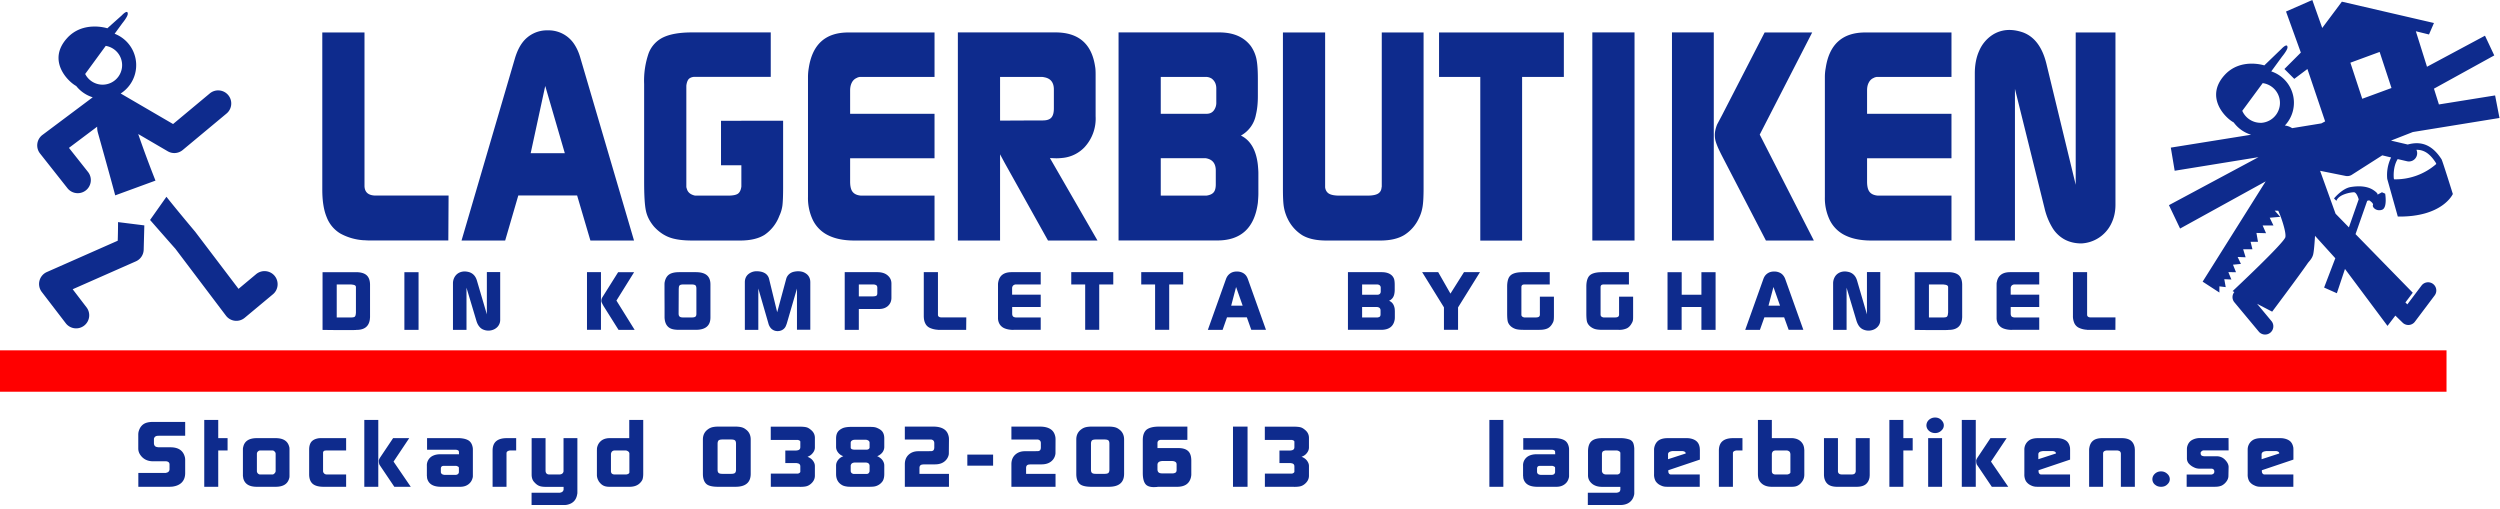 <?xml version="1.0" encoding="UTF-8"?> <svg xmlns="http://www.w3.org/2000/svg" width="388" height="79" fill="none"><path d="M52.26 49.27h2.22c.3 0 .48-.04.58-.12.1-.09.15-.26.17-.52a.4.4 0 0 0 .01-.13v-3.93a.31.31 0 0 0-.13-.27c-.1-.07-.25-.11-.47-.13a.88.88 0 0 0-.17-.02h-2.21v5.12Zm3.07 1.93c-.04.02-.5.03-1.4.03a208.05 208.05 0 0 1-3.87-.03v-8.96h5.18c.75 0 1.3.16 1.65.47.36.32.54.82.54 1.5v5.02l-.03.34c-.15 1.09-.84 1.63-2.07 1.63ZM62.76 51.2h2.2v-8.96h-2.2v8.95ZM72.4 51.2h-2.1V44a2 2 0 0 1 .24-.98c.16-.28.37-.5.65-.66.28-.15.59-.23.92-.23.22 0 .47.04.72.11.6.2 1 .64 1.2 1.35l1.53 5.2v-6.56h2.07v7.42c0 .31-.08.59-.24.84-.15.25-.37.44-.64.59a2.06 2.06 0 0 1-1.75.07c-.25-.1-.46-.27-.63-.49-.18-.22-.32-.5-.43-.86l-1.54-5.15v6.53ZM93.33 46.65c0 .08 0 .16.03.24a6.06 6.06 0 0 0 .37.7L96 51.2h2.5l-2.83-4.55 2.74-4.4h-2.48L93.7 45.8l-.25.4c-.08.16-.12.32-.12.45Zm-2.24-4.41h2.18v8.95H91.1v-8.95ZM105.34 44.78l-.02 3.87c0 .16.02.28.07.37a.4.4 0 0 0 .22.19c.1.04.24.06.42.06h1.34c.26 0 .45-.04.55-.12.11-.08.16-.23.16-.44v-3.93c0-.24-.05-.4-.15-.5-.1-.08-.3-.13-.56-.13h-1.34c-.27 0-.45.05-.54.13-.1.09-.14.26-.14.5Zm-2.2 4.5V47.7l-.01-1.99v-1.56c0-.17.01-.32.05-.46.12-.52.36-.89.7-1.11.35-.23.87-.34 1.54-.34H108c.76 0 1.33.16 1.7.47.38.32.56.8.56 1.44v5.12c0 1.28-.76 1.92-2.28 1.92h-2.56c-.48 0-.86-.04-1.16-.14-.3-.1-.53-.26-.7-.47-.17-.2-.3-.49-.37-.84-.03-.2-.05-.35-.05-.47ZM117.69 51.2h-2.09V43.8c0-.5.17-.92.52-1.23a2 2 0 0 1 1.39-.47c.16 0 .35.02.57.06.23.05.42.12.6.22a1.42 1.42 0 0 1 .68.9l1.26 5.18 1.4-5.18c.08-.3.24-.54.46-.74.22-.19.49-.32.81-.38.21-.04.4-.06.57-.06.29 0 .55.04.78.12.22.08.42.2.6.35.17.15.3.33.39.54.09.21.13.44.13.69v7.38h-2.07v-6.4l-1.57 5.4c-.07.22-.15.4-.22.55-.12.2-.29.37-.51.49-.23.12-.47.17-.71.17-.36 0-.67-.12-.95-.36a1.79 1.79 0 0 1-.48-.86l-1.56-5.4v6.41ZM133.3 46h2.1c.3 0 .5-.04.61-.1.1-.08.15-.2.15-.4v-.88c-.01-.16-.06-.27-.14-.34a.85.85 0 0 0-.42-.13h-2.31V46Zm0 5.2h-2.2v-8.96h5.06c.67 0 1.2.16 1.6.5.39.33.59.75.59 1.27v2.21c0 .54-.2.98-.6 1.32-.2.15-.4.26-.62.32-.22.07-.49.1-.8.1h-3.04v3.23ZM145.55 51.18a3.36 3.36 0 0 1-1.25-.3c-.32-.15-.56-.39-.7-.7-.16-.3-.23-.7-.23-1.18v-6.76h2.2v6.62c0 .26.2.4.55.4h3.85l-.02 1.93h-4.4ZM157.32 51.2c-.54 0-.99-.08-1.35-.22a1.65 1.65 0 0 1-.81-.64 1.86 1.86 0 0 1-.27-1.02v-5.15c0-.14.01-.27.04-.4.19-1.02.88-1.53 2.07-1.53h4.52v1.91H157.59a.5.5 0 0 0-.14.04.5.5 0 0 0-.27.2.6.6 0 0 0-.1.34v1h4.44v1.92h-4.43v1c0 .22.04.36.13.46.09.09.23.14.43.16H161.52v1.92h-4.2ZM168.42 44.15h-2.16v-1.91h6.52v1.91h-2.18v7.04h-2.18v-7.04ZM179.27 44.15h-2.15v-1.91h6.51v1.91h-2.17v7.04h-2.19v-7.04ZM191.08 47.44h1.78l-1.02-2.9-.76 2.9Zm-1.33 3.75h-2.29l2.8-7.85c.1-.28.23-.5.39-.67.16-.17.35-.3.57-.4a2 2 0 0 1 .76-.13c.28 0 .53.05.75.14.22.09.42.22.58.4.16.18.28.4.37.66l2.8 7.85h-2.28l-.69-1.94h-3.08l-.68 1.94ZM211.4 47.65v1.62h2.38c.17-.02.3-.07.38-.14.07-.08.1-.2.1-.36v-.58c0-.32-.17-.5-.53-.54h-2.33Zm0-3.5v1.59h2.39a.5.5 0 0 0 .37-.14.5.5 0 0 0 .13-.36v-.6a.47.47 0 0 0-.23-.41.67.67 0 0 0-.27-.08h-2.4Zm-2.2 7.04v-8.95h5.24c.74 0 1.29.2 1.65.59.14.17.24.35.29.54.05.2.08.48.08.88v.74c0 .3-.04.56-.1.79-.07.22-.16.4-.3.55-.12.14-.28.26-.48.35.5.2.79.63.88 1.26l.02.35v.9c0 .09 0 .22-.02.39-.18 1.08-.88 1.61-2.12 1.61h-5.15ZM224.1 47.7l-3.38-5.46h2.49l1.9 3.33 2.1-3.33h2.48l-3.4 5.47v3.48h-2.19v-3.48ZM234.44 50.6a1.52 1.52 0 0 1-.43-.68c-.06-.24-.1-.66-.1-1.26v-4.2c0-.56.09-1 .24-1.33.16-.32.42-.55.78-.68.35-.14.85-.21 1.48-.21h4.11v1.91h-4.02c-.12.02-.21.05-.27.1a.47.47 0 0 0-.11.28v4.37c0 .04.03.09.05.14.07.11.2.19.4.23h1.72c.25 0 .42-.03.52-.09.1-.05.16-.16.18-.3v-2.84h2.18v2.88c0 .36-.01.62-.04.78-.02.15-.08.3-.16.44-.2.38-.45.65-.76.81-.32.16-.75.24-1.28.24h-2.5c-.51 0-.91-.04-1.2-.13a2.13 2.13 0 0 1-.8-.46ZM246.73 50.6a1.5 1.5 0 0 1-.43-.68c-.06-.24-.1-.66-.1-1.26v-4.2c0-.56.09-1 .25-1.33.15-.32.41-.55.77-.68.36-.14.85-.21 1.49-.21h4.1v1.91h-4.02c-.11.02-.2.05-.27.1a.47.47 0 0 0-.11.28v4.37l.05.14c.07.11.2.19.4.23h1.73c.25 0 .42-.03.51-.09.1-.05.16-.16.18-.3v-2.84h2.18v2.88c0 .36 0 .62-.03.78-.03.15-.08.3-.17.44-.2.38-.45.65-.76.81a2.8 2.8 0 0 1-1.28.24h-2.5c-.5 0-.9-.04-1.2-.13a2.14 2.14 0 0 1-.79-.46ZM261 51.2h-2.2v-8.96h2.2v3.5h3.06v-3.5h2.2v8.95h-2.2v-3.54h-3.07v3.54ZM274.47 47.44h1.79l-1.02-2.9-.77 2.9Zm-1.33 3.75h-2.28l2.8-7.85c.1-.28.22-.5.38-.67.16-.17.35-.3.57-.4a2 2 0 0 1 .76-.13c.28 0 .53.05.75.14.23.09.42.22.58.4.16.18.29.4.38.66l2.8 7.85h-2.28l-.7-1.94h-3.07l-.69 1.94ZM286.59 51.2h-2.09V44a2 2 0 0 1 .24-.98c.15-.28.37-.5.65-.66.28-.15.58-.23.92-.23.22 0 .46.04.72.11.6.2 1 .64 1.2 1.35l1.52 5.2v-6.56h2.07v7.42c0 .31-.07.59-.23.84s-.37.44-.64.59a2.06 2.06 0 0 1-1.75.07c-.25-.1-.46-.27-.64-.49-.17-.22-.31-.5-.43-.86l-1.54-5.15v6.53ZM299.36 49.27h2.23c.28 0 .48-.04.57-.12.1-.09.15-.26.17-.52l.02-.13v-3.93a.31.31 0 0 0-.14-.27c-.1-.07-.25-.11-.47-.13a.88.88 0 0 0-.17-.02h-2.2v5.12Zm3.07 1.93c-.04.02-.5.03-1.4.03a207.74 207.74 0 0 1-3.87-.03v-8.96h5.19c.74 0 1.29.16 1.65.47.35.32.53.82.53 1.5v5.02l-.03.34c-.15 1.09-.84 1.63-2.07 1.63ZM312.3 51.2c-.54 0-1-.08-1.36-.22a1.65 1.65 0 0 1-.8-.64 1.86 1.86 0 0 1-.27-1.02v-5.15c0-.14 0-.27.04-.4.19-1.02.88-1.53 2.07-1.53h4.51v1.91H312.56a.51.51 0 0 0-.13.04.5.5 0 0 0-.27.2c-.06.1-.1.2-.1.34v1h4.43v1.92h-4.43v1c0 .22.05.36.13.46.1.09.24.14.44.16h3.86v1.92h-4.2ZM323.9 51.18a3.36 3.36 0 0 1-1.24-.3 1.5 1.5 0 0 1-.71-.7 2.7 2.7 0 0 1-.23-1.18v-6.76h2.2v6.62c.01.26.2.4.55.4h3.85l-.01 1.93h-4.4ZM21.46 69.6v-2.14c0-.19.02-.35.06-.5.1-.35.25-.64.44-.85.19-.22.43-.38.72-.48.3-.1.66-.15 1.1-.15h4.96v2.15h-4.11l-.2.01c-.24.03-.4.13-.48.3a.41.41 0 0 0-.06.2v.68l.02.14c.04.15.1.25.2.32.08.07.22.1.42.13l.16.01h1.76c1.26 0 2 .52 2.25 1.56.03.14.04.28.04.42v2.02c0 .6-.17 1.08-.52 1.45-.35.36-.85.58-1.51.66l-.4.02h-4.84V73.4h4.26l.07-.03.07-.01a.66.66 0 0 0 .34-.21c.06-.09.1-.2.1-.34v-.72c0-.3-.18-.46-.53-.5h-2.04c-.8 0-1.45-.3-1.9-.9-.26-.34-.38-.7-.38-1.07ZM33.87 75.55H31.7V65.17h2.17V68h1.45v1.91h-1.45v5.64ZM39.87 73.12c0 .14.06.28.19.4.1.08.21.12.3.12h1.92c.14 0 .26-.08.38-.23.08-.1.12-.2.12-.3v-2.68c0-.15-.07-.28-.21-.4a.45.45 0 0 0-.3-.12h-1.91a.5.5 0 0 0-.3.13.5.5 0 0 0-.19.39v2.69Zm-2.12 1.08a4.15 4.15 0 0 0-.05-.33v-4.18c0-.11.02-.22.05-.33.2-.9.9-1.36 2.11-1.36h2.91c1.2 0 1.9.45 2.12 1.36.03.07.04.18.04.33v4.17c0 .15-.01.26-.04.34-.22.9-.92 1.35-2.12 1.35h-2.91c-1.2 0-1.9-.45-2.11-1.35ZM50.24 75.55c-.78 0-1.35-.15-1.72-.47-.36-.32-.54-.81-.54-1.48v-3.82c0-.53.12-.94.35-1.22.24-.28.61-.46 1.1-.54.15-.02.26-.02.35-.02h3.94v1.91h-2.93c-.23 0-.4.02-.48.06-.08.04-.14.13-.17.25v2.89c0 .12.04.22.11.3.1.15.27.23.5.23h2.97v1.91h-3.48ZM58.95 72.21l2.25 3.34h2.55l-2.67-3.91L63.51 68h-2.5L59 71c-.1.16-.18.31-.21.46 0 .36.05.6.16.75Zm-2.4-7.04h2.16v10.38h-2.17V65.17ZM68.42 73.25c0 .09.03.17.1.26.06.08.18.14.34.17a.4.4 0 0 0 .12.02h1.7c.18 0 .32-.05.42-.15a.42.42 0 0 0 .12-.3v-.53c0-.12-.01-.2-.03-.23-.03-.04-.1-.08-.23-.14a.62.62 0 0 0-.3-.05h-1.82l-.09.01c-.2.03-.3.15-.33.36v.58Zm-2.14.93a1.8 1.8 0 0 0-.03-.33V72.3a1.63 1.63 0 0 1 .99-1.59c.31-.14.68-.21 1.1-.21h2.9l-.02-.4c0-.16-.15-.26-.45-.3h-4.49V68h4.92c.1 0 .22 0 .38.02.55.06.97.2 1.24.41.28.22.46.56.54 1 .02.08.03.2.03.34v4c0 .17 0 .28-.03.35-.1.44-.32.79-.67 1.05-.35.26-.77.38-1.26.38h-2.98c-1.24 0-1.97-.45-2.17-1.37ZM76.45 75.55v-5.61c0-.65.18-1.14.55-1.46.37-.32.92-.48 1.65-.48h1.46v1.91H79.17c-.36.05-.54.18-.56.4v5.24h-2.16ZM87.57 78.38H82.5v-1.91h4.34c.07 0 .11 0 .13-.02.28-.05.44-.2.5-.45V75.56h-2.8c-.3 0-.56-.03-.77-.08-.2-.05-.4-.14-.57-.27-.17-.12-.35-.3-.52-.51-.2-.27-.3-.62-.3-1.06V68h2.16v5.03c0 .4.2.61.59.61h1.54l.13-.01c.3-.04.48-.2.53-.47V68h2.15v8.33c0 .17 0 .3-.03.37-.14.9-.66 1.45-1.57 1.64a2.3 2.3 0 0 1-.44.04ZM97.68 73.32v-2.96c-.03-.15-.1-.25-.19-.3a.71.71 0 0 0-.38-.15h-1.66c-.34 0-.54.15-.61.45a.16.16 0 0 0-.02.08v2.75l.03.13c.05.16.17.27.38.3.02.02.06.02.12.02h1.78l.12-.01c.11-.02.2-.05.3-.11.08-.07.13-.13.13-.2Zm-4.77 1.33a1.81 1.81 0 0 1-.27-1v-3.78a4.65 4.65 0 0 0 .01-.3c.07-.42.24-.76.5-1.02.26-.27.6-.44 1-.51.15-.03.29-.04.43-.04h3.08v-2.83h2.17v8.36c0 .35-.04.63-.1.84-.07.2-.21.4-.41.6-.4.4-.94.58-1.64.58H94.6c-.4 0-.72-.06-.98-.2-.27-.14-.5-.37-.72-.7ZM111.37 72.9c0 .16.02.29.07.38.05.1.12.16.23.2.1.04.25.06.44.06h1.38c.28 0 .48-.05.58-.14.1-.09.16-.26.16-.5v-4.03c0-.25-.05-.43-.16-.52-.1-.09-.3-.14-.58-.14h-1.38c-.28 0-.48.05-.58.14-.1.1-.16.27-.16.52v4.03Zm.08 2.65c-.87 0-1.47-.14-1.8-.42-.37-.32-.56-.85-.56-1.59v-5.33c0-.68.26-1.2.77-1.57.21-.16.44-.27.67-.33.24-.06.55-.1.92-.1h2.7c.38 0 .69.04.93.1.24.06.46.17.66.33.51.36.77.89.77 1.57v5.33c0 .67-.2 1.18-.6 1.51-.4.34-.99.5-1.77.5h-2.69ZM124.13 75.55h-4.5V73.5h4.2c.04 0 .08-.01.11-.03.14-.05.23-.13.27-.23v-.85c0-.3-.16-.46-.49-.5a.47.47 0 0 0-.13-.02h-1.71v-1.95h1.71a1.38 1.38 0 0 1 .13-.02c.33-.04.49-.21.49-.5v-.85c0-.1-.1-.19-.27-.24a.28.28 0 0 0-.11-.03h-4.21v-2.06h4.52c.47 0 .82.04 1.04.1.22.06.45.2.68.4.4.32.61.74.61 1.24v1.49c0 .3-.11.6-.34.87-.2.26-.47.45-.8.57l.27.13c.26.14.47.32.63.57.16.24.24.48.24.73v1.51c0 .48-.2.89-.61 1.25-.22.19-.45.32-.68.38-.24.07-.58.1-1.05.1ZM132.03 72.26v.8c0 .17.06.3.18.39.1.06.19.1.25.1h2.07c.14 0 .24-.05.31-.15.08-.09.12-.2.12-.33v-.81a.5.5 0 0 0-.22-.38.8.8 0 0 0-.32-.09h-1.84c-.14.02-.25.05-.32.1a.39.39 0 0 0-.17.19.37.37 0 0 0-.06.18Zm0-3.54v.73c0 .23.22.34.66.34h1.62c.16 0 .27 0 .34-.02a.4.4 0 0 0 .18-.09c.08-.06.13-.13.13-.22v-.74a.4.4 0 0 0-.18-.34.78.78 0 0 0-.48-.13h-1.6c-.2 0-.37.04-.49.13a.4.4 0 0 0-.18.34Zm-1.24 6.62c-.69-.35-1.03-.94-1.03-1.77v-1.32c0-.25.07-.5.22-.73a1.7 1.7 0 0 1 .9-.71l-.3-.14a1.71 1.71 0 0 1-.6-.57 1.34 1.34 0 0 1-.22-.73v-1.32c0-.4.08-.73.24-.98.16-.25.42-.45.79-.62.3-.13.77-.2 1.4-.2h2.61c.38 0 .67.01.88.04.2.03.38.09.52.16.38.17.65.37.8.62.16.25.24.58.24.98v1.32c0 .27-.08.51-.22.74-.14.22-.34.4-.6.56l-.29.14c.1.02.19.07.28.13.26.15.47.34.61.57.14.23.22.47.22.74v1.32c0 .45-.08.8-.24 1.08a1.96 1.96 0 0 1-1.35.86c-.21.03-.5.04-.85.04h-2.6c-.36 0-.64-.01-.84-.05-.2-.03-.4-.08-.57-.16ZM140.43 68.21v-2h4.44c.7 0 1.25.14 1.64.4.4.26.64.66.74 1.2.02.1.03.24.03.42l-.02 2.14c0 .16-.04.33-.11.5a1.8 1.8 0 0 1-.29.48c-.4.48-.98.72-1.75.72H143.39l-.18.02c-.17.01-.3.06-.38.15-.09.09-.13.22-.13.4v.9h4.58v2.01h-6.85v-3.51c0-.61.2-1.1.58-1.46.4-.37.9-.55 1.51-.55h1.6l.1-.01h.26c.17 0 .3-.05.38-.13.08-.08.13-.22.14-.41v-.7c0-.33-.17-.52-.5-.57h-4.07ZM150.13 72.27h4v-1.72h-4v1.72ZM156.97 68.21v-2h4.44c.7 0 1.25.14 1.64.4.4.26.64.66.74 1.2.02.1.03.24.03.42l-.01 2.14a1.8 1.8 0 0 1-.4.98c-.4.48-.99.72-1.76.72H159.93l-.18.02c-.17.01-.3.06-.38.15-.08.09-.12.22-.12.4v.9h4.57v2.01h-6.85v-3.51c0-.61.2-1.1.58-1.46.4-.37.9-.55 1.51-.55h1.6l.1-.01h.26c.17 0 .3-.05.38-.13.09-.08.13-.22.14-.41v-.7c0-.33-.17-.52-.5-.57h-4.07ZM169.32 72.9c0 .16.02.29.07.38.05.1.12.16.23.2.1.04.25.06.44.06h1.38c.28 0 .48-.05.58-.14.1-.09.16-.26.16-.5v-4.03c0-.25-.05-.43-.16-.52-.1-.09-.3-.14-.58-.14h-1.38c-.28 0-.48.05-.58.14-.1.1-.16.27-.16.52v4.03Zm.08 2.65c-.87 0-1.47-.14-1.8-.42-.37-.32-.56-.85-.56-1.59v-5.33c0-.68.26-1.2.77-1.57.21-.16.44-.27.67-.33.24-.06.55-.1.92-.1h2.7c.38 0 .69.04.93.1.24.06.46.17.66.33.51.36.77.89.77 1.57v5.33c0 .67-.2 1.18-.6 1.51-.4.34-.99.5-1.78.5h-2.68ZM179.64 72.83c0 .22.06.39.18.49.11.1.3.15.56.15H182.05c.2-.02.35-.08.43-.15.08-.08.13-.2.13-.36v-.87c0-.17-.05-.3-.14-.37a.83.83 0 0 0-.44-.16.87.87 0 0 0-.12-.01h-1.57l-.06.01c-.43.05-.64.25-.64.59v.68Zm.08 2.72-.19.03-.43.02c-.55 0-.95-.12-1.21-.35-.36-.34-.53-.96-.53-1.86v-5.1c0-.74.2-1.27.58-1.6.4-.31 1.03-.48 1.9-.48h4.44v2.06h-4.18a.5.5 0 0 0-.13.03c-.22.06-.33.22-.33.46v.78h3.22c.69 0 1.2.15 1.53.46.33.3.5.8.5 1.49v2.18c0 .09-.02.23-.06.42-.24.98-.96 1.46-2.15 1.46h-2.96ZM191.36 75.55h2.26v-9.34h-2.26v9.34ZM200.82 75.55h-4.51V73.5h4.2c.04 0 .08-.01.11-.03.14-.05.23-.13.27-.23v-.85c0-.3-.16-.46-.49-.5a.49.49 0 0 0-.13-.02h-1.7v-1.95h1.7a1.19 1.19 0 0 1 .13-.02c.33-.04.49-.21.49-.5v-.85c0-.1-.09-.19-.27-.24a.28.28 0 0 0-.11-.03h-4.21v-2.06h4.52c.47 0 .82.04 1.04.1.22.06.45.2.68.4.4.32.61.74.61 1.24v1.49c0 .3-.11.6-.33.87-.2.26-.47.45-.82.57.1.04.2.08.28.13.26.14.47.32.63.57.16.24.24.48.24.73v1.51c0 .48-.2.89-.61 1.25-.22.19-.45.32-.68.38-.24.07-.58.1-1.04.1ZM231.15 75.55h2.17V65.17h-2.17v10.38ZM238.55 73.25c0 .09.04.17.1.26.06.08.18.14.34.17l.12.02h1.7c.18 0 .33-.05.42-.15a.42.42 0 0 0 .12-.3v-.53c0-.12 0-.2-.03-.23-.03-.04-.1-.08-.23-.14a.63.63 0 0 0-.3-.05h-1.81l-.1.01c-.2.03-.3.15-.33.36v.58Zm-2.14.93a1.85 1.85 0 0 0-.03-.33V72.3a1.62 1.62 0 0 1 .99-1.59c.32-.14.69-.21 1.1-.21h2.9l-.02-.4c0-.16-.15-.26-.45-.3h-4.49V68h4.93c.08 0 .21 0 .38.02.54.06.96.2 1.23.41.28.22.46.56.54 1 .02.08.03.2.03.34v4c0 .17 0 .28-.03.35-.1.44-.31.79-.67 1.05-.35.26-.77.38-1.26.38h-2.97c-1.25 0-1.98-.45-2.18-1.37ZM248.62 73.13c0 .04 0 .07.02.08.03.1.07.19.13.24.05.06.13.11.23.15l.21.04h1.82c.3-.05.45-.22.45-.5v-2.88c-.04-.13-.15-.22-.32-.29a.84.84 0 0 0-.25-.06h-1.73a.53.53 0 0 0-.2.05.55.55 0 0 0-.24.12.48.48 0 0 0-.1.24.21.21 0 0 0-.02.1v2.71Zm2.82 5.25h-5.01v-1.91h4.48c.2-.03.33-.08.41-.14.09-.07.14-.19.16-.35V75.56h-2.82c-.33 0-.6-.04-.81-.1a2.19 2.19 0 0 1-.65-.3c-.48-.36-.73-.8-.74-1.34v-3.76c0-.73.18-1.26.53-1.58.35-.32.91-.48 1.69-.48h2.88a4.14 4.14 0 0 1 1.38.23c.22.1.39.25.5.45.1.2.17.5.2.9v6.86c0 .15 0 .25-.02.32-.1.51-.34.91-.72 1.2-.37.28-.86.42-1.46.42ZM258.88 71.27l2.74-.89v-.07c-.04-.15-.18-.25-.41-.29a.4.4 0 0 0-.11-.01h-1.53c-.04 0-.12.01-.23.04-.2.05-.34.13-.41.25a.38.38 0 0 0-.05.19v.78Zm-2.17 2.33v-3.84c0-.13.02-.25.05-.38.12-.47.35-.82.69-1.05.34-.22.8-.33 1.39-.33h2.94c.08 0 .2 0 .38.02.5.07.88.23 1.15.47.27.24.43.58.49 1.02l.02.32v1.5l-4.9 1.65v.13c0 .15.03.28.1.38.08.1.19.15.31.15h4.47v1.91h-4.76c-.35 0-.6 0-.78-.04a1.85 1.85 0 0 1-.5-.17 1.8 1.8 0 0 1-.81-.67 2.09 2.09 0 0 1-.24-1.07ZM266.77 75.55v-5.61c0-.65.18-1.14.55-1.46.37-.32.92-.48 1.65-.48h1.46v1.91H269.5c-.35.05-.54.18-.55.4v5.24h-2.17ZM275 73.19c0 .05 0 .1.02.13.05.16.18.27.38.3.02.02.07.02.13.02h1.78l.12-.01c.11-.02.21-.06.3-.12.1-.06.14-.13.14-.19v-2.87c0-.04-.01-.07-.03-.1-.01-.14-.07-.24-.17-.3a.7.7 0 0 0-.38-.14h-1.68c-.16 0-.3.04-.4.1a.54.54 0 0 0-.2.35.17.17 0 0 0-.02.08v2.75Zm-1.66 1.78a1.68 1.68 0 0 1-.4-.61c-.07-.22-.11-.5-.11-.83v-8.36h2.16V68h3.1c.14 0 .28.01.4.04.43.07.77.25 1.03.51.27.27.43.6.48 1.01l.03.3v3.8c0 .39-.1.72-.28 1-.15.22-.3.4-.46.52-.16.13-.34.23-.54.29-.2.06-.43.08-.7.08h-3.07c-.7 0-1.25-.19-1.64-.58ZM283.12 74.1a2.52 2.52 0 0 1-.04-.35V68h2.17v5.21c.03.15.1.26.2.33.11.07.28.1.5.1h1.35c.22 0 .4-.03.5-.1.1-.07.17-.18.2-.33a.3.3 0 0 0 .01-.1V68h2.17v5.76l-.03.34c-.09.48-.3.85-.63 1.09-.32.24-.78.36-1.38.36h-3.01c-.6 0-1.06-.12-1.39-.36-.32-.24-.53-.6-.63-1.1ZM295.4 75.55h-2.17V65.17h2.17V68h1.45v1.91h-1.45v5.64ZM299.25 75.55h2.16V68h-2.16v7.55Zm.15-8.67c-.27-.23-.4-.51-.42-.83 0-.35.13-.64.38-.88.27-.24.59-.37.97-.37s.7.13.95.37c.26.25.4.53.4.84 0 .33-.14.61-.42.85-.25.23-.56.35-.93.35-.36 0-.67-.11-.93-.33ZM306.88 72.21l2.25 3.34h2.55L309 71.64l2.43-3.64h-2.51l-2 3c-.11.16-.18.31-.22.46 0 .36.06.6.17.75Zm-2.41-7.04h2.17v10.38h-2.17V65.17ZM316.35 71.27l2.73-.89v-.07c-.03-.15-.17-.25-.4-.29a.4.4 0 0 0-.12-.01h-1.52l-.24.04c-.2.05-.34.13-.4.25a.38.38 0 0 0-.05.19v.78Zm-2.17 2.33v-3.84a1.73 1.73 0 0 1 .74-1.42c.33-.23.8-.34 1.38-.34h2.94c.08 0 .2 0 .38.02.5.07.89.23 1.16.47.26.24.42.58.49 1.02l.01.32v1.5l-4.9 1.65v.13c0 .15.03.28.11.38.08.1.18.15.31.15h4.47v1.91h-4.77c-.34 0-.6 0-.77-.04a1.87 1.87 0 0 1-.51-.17 1.82 1.82 0 0 1-.8-.67 2.1 2.1 0 0 1-.24-1.07ZM326.4 75.55h-2.17V69.8c0-.08.01-.2.04-.34.09-.5.3-.86.62-1.1.32-.24.79-.36 1.38-.36h3.02c.6 0 1.06.12 1.39.36.33.25.53.61.62 1.1l.03.34v5.75h-2.17v-5.11a.3.3 0 0 0-.01-.11.42.42 0 0 0-.2-.32.98.98 0 0 0-.5-.1h-1.35a.98.98 0 0 0-.5.1.42.42 0 0 0-.2.32v5.22ZM334.45 75.22a1.1 1.1 0 0 1-.4-.83c0-.33.12-.61.38-.86.26-.24.58-.37.96-.37.39 0 .7.13.96.37.26.23.4.51.4.84 0 .32-.14.6-.42.84-.24.23-.55.34-.93.34-.36 0-.68-.1-.94-.33ZM343.81 75.55h-4.44v-1.9h3.85c.24-.05.38-.15.42-.31a.17.17 0 0 0 .02-.08v-.15c0-.04-.02-.1-.05-.17a.45.45 0 0 0-.32-.2H341.43c-.35 0-.67-.07-.93-.21a2.36 2.36 0 0 1-.83-.62 1.24 1.24 0 0 1-.26-.78V69.7c0-.17.02-.31.06-.44.12-.42.35-.74.7-.95a2.5 2.5 0 0 1 1.34-.32h4.36l.01 1.91H341.95l-.17.06-.02.02-.03.02c-.12.1-.19.18-.19.25v.18c0 .06.04.14.11.24.06.07.2.11.41.14H344c.54 0 .99.19 1.35.57.35.37.53.74.53 1.1l-.03 1.39c0 .3-.11.6-.34.9a2 2 0 0 1-.72.6 2.4 2.4 0 0 1-.97.17ZM351 71.27l2.74-.89v-.07c-.04-.15-.17-.25-.4-.29a.4.4 0 0 0-.12-.01h-1.52l-.24.04c-.2.05-.34.13-.4.25a.38.38 0 0 0-.06.19v.78Zm-2.16 2.33v-3.84a1.73 1.73 0 0 1 .74-1.42c.33-.23.8-.34 1.38-.34h2.94c.08 0 .2 0 .38.02.5.07.89.23 1.16.47.26.24.42.58.49 1.02l.01.32v1.5l-4.9 1.65v.13c0 .15.03.28.11.38.08.1.18.15.31.15h4.47v1.91h-4.77c-.34 0-.6 0-.77-.04a1.85 1.85 0 0 1-.5-.17 1.8 1.8 0 0 1-.82-.67 2.09 2.09 0 0 1-.23-1.07Z" fill="#0E2B8D"></path><path d="M0 60.8h379.7v-6.43H0v6.44Z" fill="red"></path><path d="m13.22 11.48 3.19-4.36a3.03 3.03 0 1 1-3.19 4.36Zm-2.75 17.73a2.03 2.03 0 1 0 3.19-2.52l-2.96-3.74 4.38-3.29c-.01.32.03.64.12.96 0 0 1.97 7 2.68 9.7l6.25-2.29a168.1 168.1 0 0 1-2.68-7.23l4.59 2.68c.74.43 1.66.35 2.32-.2l6.8-5.66a2.03 2.03 0 0 0-2.6-3.12l-5.7 4.75-8.13-4.74a5.22 5.22 0 0 0-.94-9.27l1.2-1.64s.83-1 .84-1.44c.02-.8-.92.22-.92.22l-2.25 2.01S12.9 3.16 10.4 5.93c-3.1 3.44.07 6.68 1.43 7.42a5.24 5.24 0 0 0 2.56 1.75l-7.8 5.84a2.03 2.03 0 0 0-.37 2.89l4.25 5.38ZM42.62 42.81c-.72-.86-2-.98-2.87-.26l-2.73 2.28a114164.73 114164.73 0 0 0-6.74-8.88s-2.67-3.16-4.45-5.41l-2.54 3.6c2 2.28 3.84 4.38 3.9 4.43l7.87 10.41a2.02 2.02 0 0 0 2.92.34l4.38-3.65c.86-.71.97-2 .26-2.86ZM18.32 34.47v-.02c0 1.22-.03 2.39-.05 2.91l-11 4.86a2.03 2.03 0 0 0-.78 3.1l3.68 4.8a2.03 2.03 0 1 0 3.22-2.47l-2.11-2.76 9.81-4.33a2.03 2.03 0 0 0 1.21-1.8l.1-3.78-4.08-.51ZM364.78 9.73l4.54-1.67 1.84 5.6-4.54 1.67-1.84-5.6Zm6.79 18.1c0-.04-.04-.08-.05-.13-.01-.1-.18-1.77.6-3.01l1.47.34a1.28 1.28 0 0 0 1.44-1.78c1.18-.02 2.1.6 3 2 .04.05.06.14.08.2a9.63 9.63 0 0 1-6.54 2.38Zm-20.73-8.77A3.1 3.1 0 0 1 348 17.2l3.17-4.3a3.1 3.1 0 0 1-.33 6.17Zm21.3 14.55c6.95.1 8.54-3.5 8.54-3.5s-1.65-5.3-1.76-5.4c-1.4-2.16-3.06-2.88-5.24-2.28l-2.6-.61 3.4-1.33 13.44-2.18-.68-3.5-8.72 1.4-.77-2.45 9.36-5.16-1.44-3.06-9 4.82-1.73-5.51 2.04.5.77-1.78L363.46.26l-3.05 4.08L358.87 0l-4.08 1.79 2.3 6.37-2.55 2.55 1.53 1.53 2.04-1.53 2.75 8.13-.58.31-4.54.74a2.56 2.56 0 0 0-1.13-.41 5.13 5.13 0 0 0-2.11-8.4l1.68-2.3s.82-.98.84-1.41c.01-.8-.92.2-.92.2l-2.68 2.58s-3.71-1.22-6.18 1.52c-3.07 3.4.1 6.63 1.43 7.33.66.9 1.6 1.58 2.7 1.91l-12.46 2 .6 3.59 13.01-2.11-13.9 7.45 1.73 3.63 13.28-7.32-9.78 15.56 2.6 1.69v-.96l.98.12-.22-1.23 1.1.05-.47-1.15 1.19.02-.47-1.17 1.23-.12-.51-1.08 1.24.05-.38-1.24h1.44l-.29-1.16h1.15l-.24-1.38 1.49.04-.53-1.2h1.68l-.58-1.2 1.63-.14-.86-.96.56.02.3.7s.96 2.52.8 3.39c-.18.89-8.19 8.38-8.19 8.38l.27.14a1.25 1.25 0 0 0 .01 1.6l3.83 4.6a1.28 1.28 0 0 0 1.96-1.64l-2.27-2.73 2.34 1.22s4.12-5.49 5.5-7.49c.21-.31.66-.68.85-1.34.18-.66.3-2.94.3-2.94l3.15 3.48-1.74 4.55 1.98.88 1.26-3.77 6.6 8.84 1.22-1.6 1.13 1.1a1.27 1.27 0 0 0 1.9-.15l3.07-4.08a1.27 1.27 0 1 0-2.04-1.53l-2.2 2.92-.3-.3 1.14-1.51-8.88-9.09 1.81-5.17.3-.08s.73.44.59.74c-.15.3.51 1.03 1.4.73.88-.29.5-2.5.5-2.5l-.5-.22-.7.38c.06-.08.03-.26-.56-.67-.95-.67-2.28-.74-3.6-.52-1.32.22-2.58 1.77-2.58 1.77l.37.37c.37-1.03 2.28-1.33 2.72-1.33.44 0 .74 1.1.74 1.1l-1.52 4.35-2.07-2.12-2.4-6.66 3.98.8c.32.06.66 0 .94-.18l4.73-3.02 1.37.33a6.19 6.19 0 0 0-.6 3.33M56.53 37.29a8.62 8.62 0 0 1-3.73-1.06 5.06 5.06 0 0 1-2.1-2.53c-.46-1.1-.68-2.54-.68-4.29V5.04h6.55V28.9c.04.93.58 1.41 1.63 1.45h11.42l-.04 6.97H57.6a9.9 9.9 0 0 1-1.08-.04ZM82.36 23.78h5.3l-3.04-10.44-2.26 10.44ZM78.4 37.33h-6.77l8.3-28.32c.3-.98.68-1.78 1.15-2.4a4.75 4.75 0 0 1 3.95-1.9 4.76 4.76 0 0 1 3.95 1.94c.47.65.84 1.44 1.1 2.36l8.32 28.32h-6.77l-2.06-6.99h-9.13l-2.04 7ZM132.6 37.33c-1.6 0-2.93-.26-4-.78a5.17 5.17 0 0 1-2.4-2.31 7.85 7.85 0 0 1-.8-3.66V11.99c0-.5.04-.97.12-1.43.56-3.68 2.6-5.52 6.14-5.52h13.38v6.9h-11.61c-.25.05-.38.1-.4.13-.36.14-.63.38-.81.72-.18.33-.28.75-.28 1.24v3.63h13.1v6.9h-13.1v3.62c0 .74.13 1.28.39 1.6.26.33.68.53 1.28.58h11.43v6.97H132.6ZM161.86 18.7h-2.6l-4.05.02v-6.78h6.37c.19 0 .33.01.42.04 1.04.16 1.56.8 1.56 1.91v2.93c0 .67-.13 1.15-.4 1.44-.26.29-.7.43-1.3.43Zm1.09 5.83 1 .04c.26 0 .64-.02 1.13-.08a5.43 5.43 0 0 0 3.2-1.6 6.54 6.54 0 0 0 1.76-4.84v-6.49c0-.53-.02-.94-.08-1.23-.52-3.53-2.57-5.3-6.15-5.3h-15.15v32.3h6.55V23.95l.71 1.32 6.73 12.06h7.68l-7.38-12.8ZM180.15 24.55v5.81h7.08c.52-.07.9-.24 1.12-.5.23-.26.34-.68.34-1.26v-2.12c0-1.13-.53-1.77-1.59-1.93h-6.95Zm0-12.61v5.72h7.12c.47 0 .84-.17 1.1-.5a2 2 0 0 0 .4-1.3v-2.13c0-.66-.24-1.17-.71-1.53a1.7 1.7 0 0 0-.8-.26h-7.11Zm-6.55 25.4V5.03h15.62c2.2 0 3.83.7 4.91 2.12.43.62.71 1.28.86 1.96.15.69.23 1.74.23 3.15v2.67c0 1.1-.1 2.05-.3 2.86a4.65 4.65 0 0 1-2.33 3.25c1.5.74 2.37 2.26 2.63 4.55.05.55.08.97.08 1.26v3.24c0 .32-.03.78-.08 1.39-.52 3.9-2.62 5.84-6.3 5.84H173.6ZM199.78 33.82c-.27-.6-.45-1.2-.54-1.8-.09-.58-.13-1.5-.13-2.74V5.04h6.55V29.08c.06.45.27.78.6.98.35.2.88.3 1.6.3h4.37c.74 0 1.27-.1 1.61-.29.34-.2.53-.5.57-.9l.04-.22V5.04h6.49v24.2c0 1.25-.05 2.18-.15 2.8-.1.62-.27 1.2-.53 1.73a6.07 6.07 0 0 1-2.31 2.7c-.96.58-2.2.86-3.74.86h-8.35c-1.56 0-2.8-.27-3.74-.82a6.13 6.13 0 0 1-2.34-2.7ZM229.74 11.94h-6.4v-6.9h19.37v6.9h-6.48v25.4h-6.49v-25.4ZM247.13 37.33h6.55V5.03h-6.55v32.3ZM266.14 20.93c0 .3.03.6.1.9.08.3.22.67.4 1.1.2.43.43.91.7 1.43l6.73 12.97h7.44l-8.4-16.44 8.14-15.85h-7.38l-6.61 12.84-.76 1.43c-.24.6-.36 1.15-.36 1.62Zm-6.65-15.9h6.49v32.3h-6.49V5.03ZM290.42 37.33c-1.59 0-2.92-.26-4-.78a5.17 5.17 0 0 1-2.4-2.31 7.83 7.83 0 0 1-.8-3.66V11.99c0-.5.04-.97.13-1.43.55-3.68 2.6-5.52 6.14-5.52h13.38v6.9H291.25c-.24.05-.38.1-.4.13-.36.14-.62.38-.8.72-.19.33-.28.75-.28 1.24v3.63h13.1v6.9h-13.1v3.62c0 .74.13 1.28.39 1.6.25.33.68.53 1.28.58h11.43v6.97h-12.45ZM312.71 37.33h-6.22V11.41c0-1.36.23-2.55.7-3.57a5.55 5.55 0 0 1 1.93-2.35 4.8 4.8 0 0 1 2.74-.84c.67 0 1.4.13 2.16.4 1.78.69 2.97 2.32 3.59 4.88l4.54 18.75V5.04h6.17v26.75c0 1.12-.24 2.12-.7 3.02a5.45 5.45 0 0 1-4.59 2.97c-.95 0-1.8-.2-2.54-.58a5.05 5.05 0 0 1-1.9-1.76 10.3 10.3 0 0 1-1.27-3.1l-4.6-18.55v23.54ZM115.06 18.75h-3.16v6.9h3.16V28.95c-.07.54-.25.9-.53 1.11-.29.2-.8.3-1.53.3h-5.12c-.6-.13-1-.4-1.2-.82a4.09 4.09 0 0 1-.16-.5V13.3c.05-.45.17-.78.34-1 .18-.2.45-.33.82-.37h11.94v-6.9h-12.23c-1.88 0-3.35.25-4.42.75a4.5 4.5 0 0 0-2.3 2.48 13 13 0 0 0-.7 4.77v15.14c0 2.18.09 3.7.28 4.55.18.86.6 1.68 1.27 2.47.71.77 1.5 1.32 2.35 1.64.86.33 2.05.5 3.56.5h7.44c1.6 0 2.86-.3 3.8-.89a6.18 6.18 0 0 0 2.28-2.93c.24-.5.4-1.04.48-1.6.07-.55.11-1.49.11-2.8V18.74h-6.48Z" fill="#0E2B8D"></path></svg> 